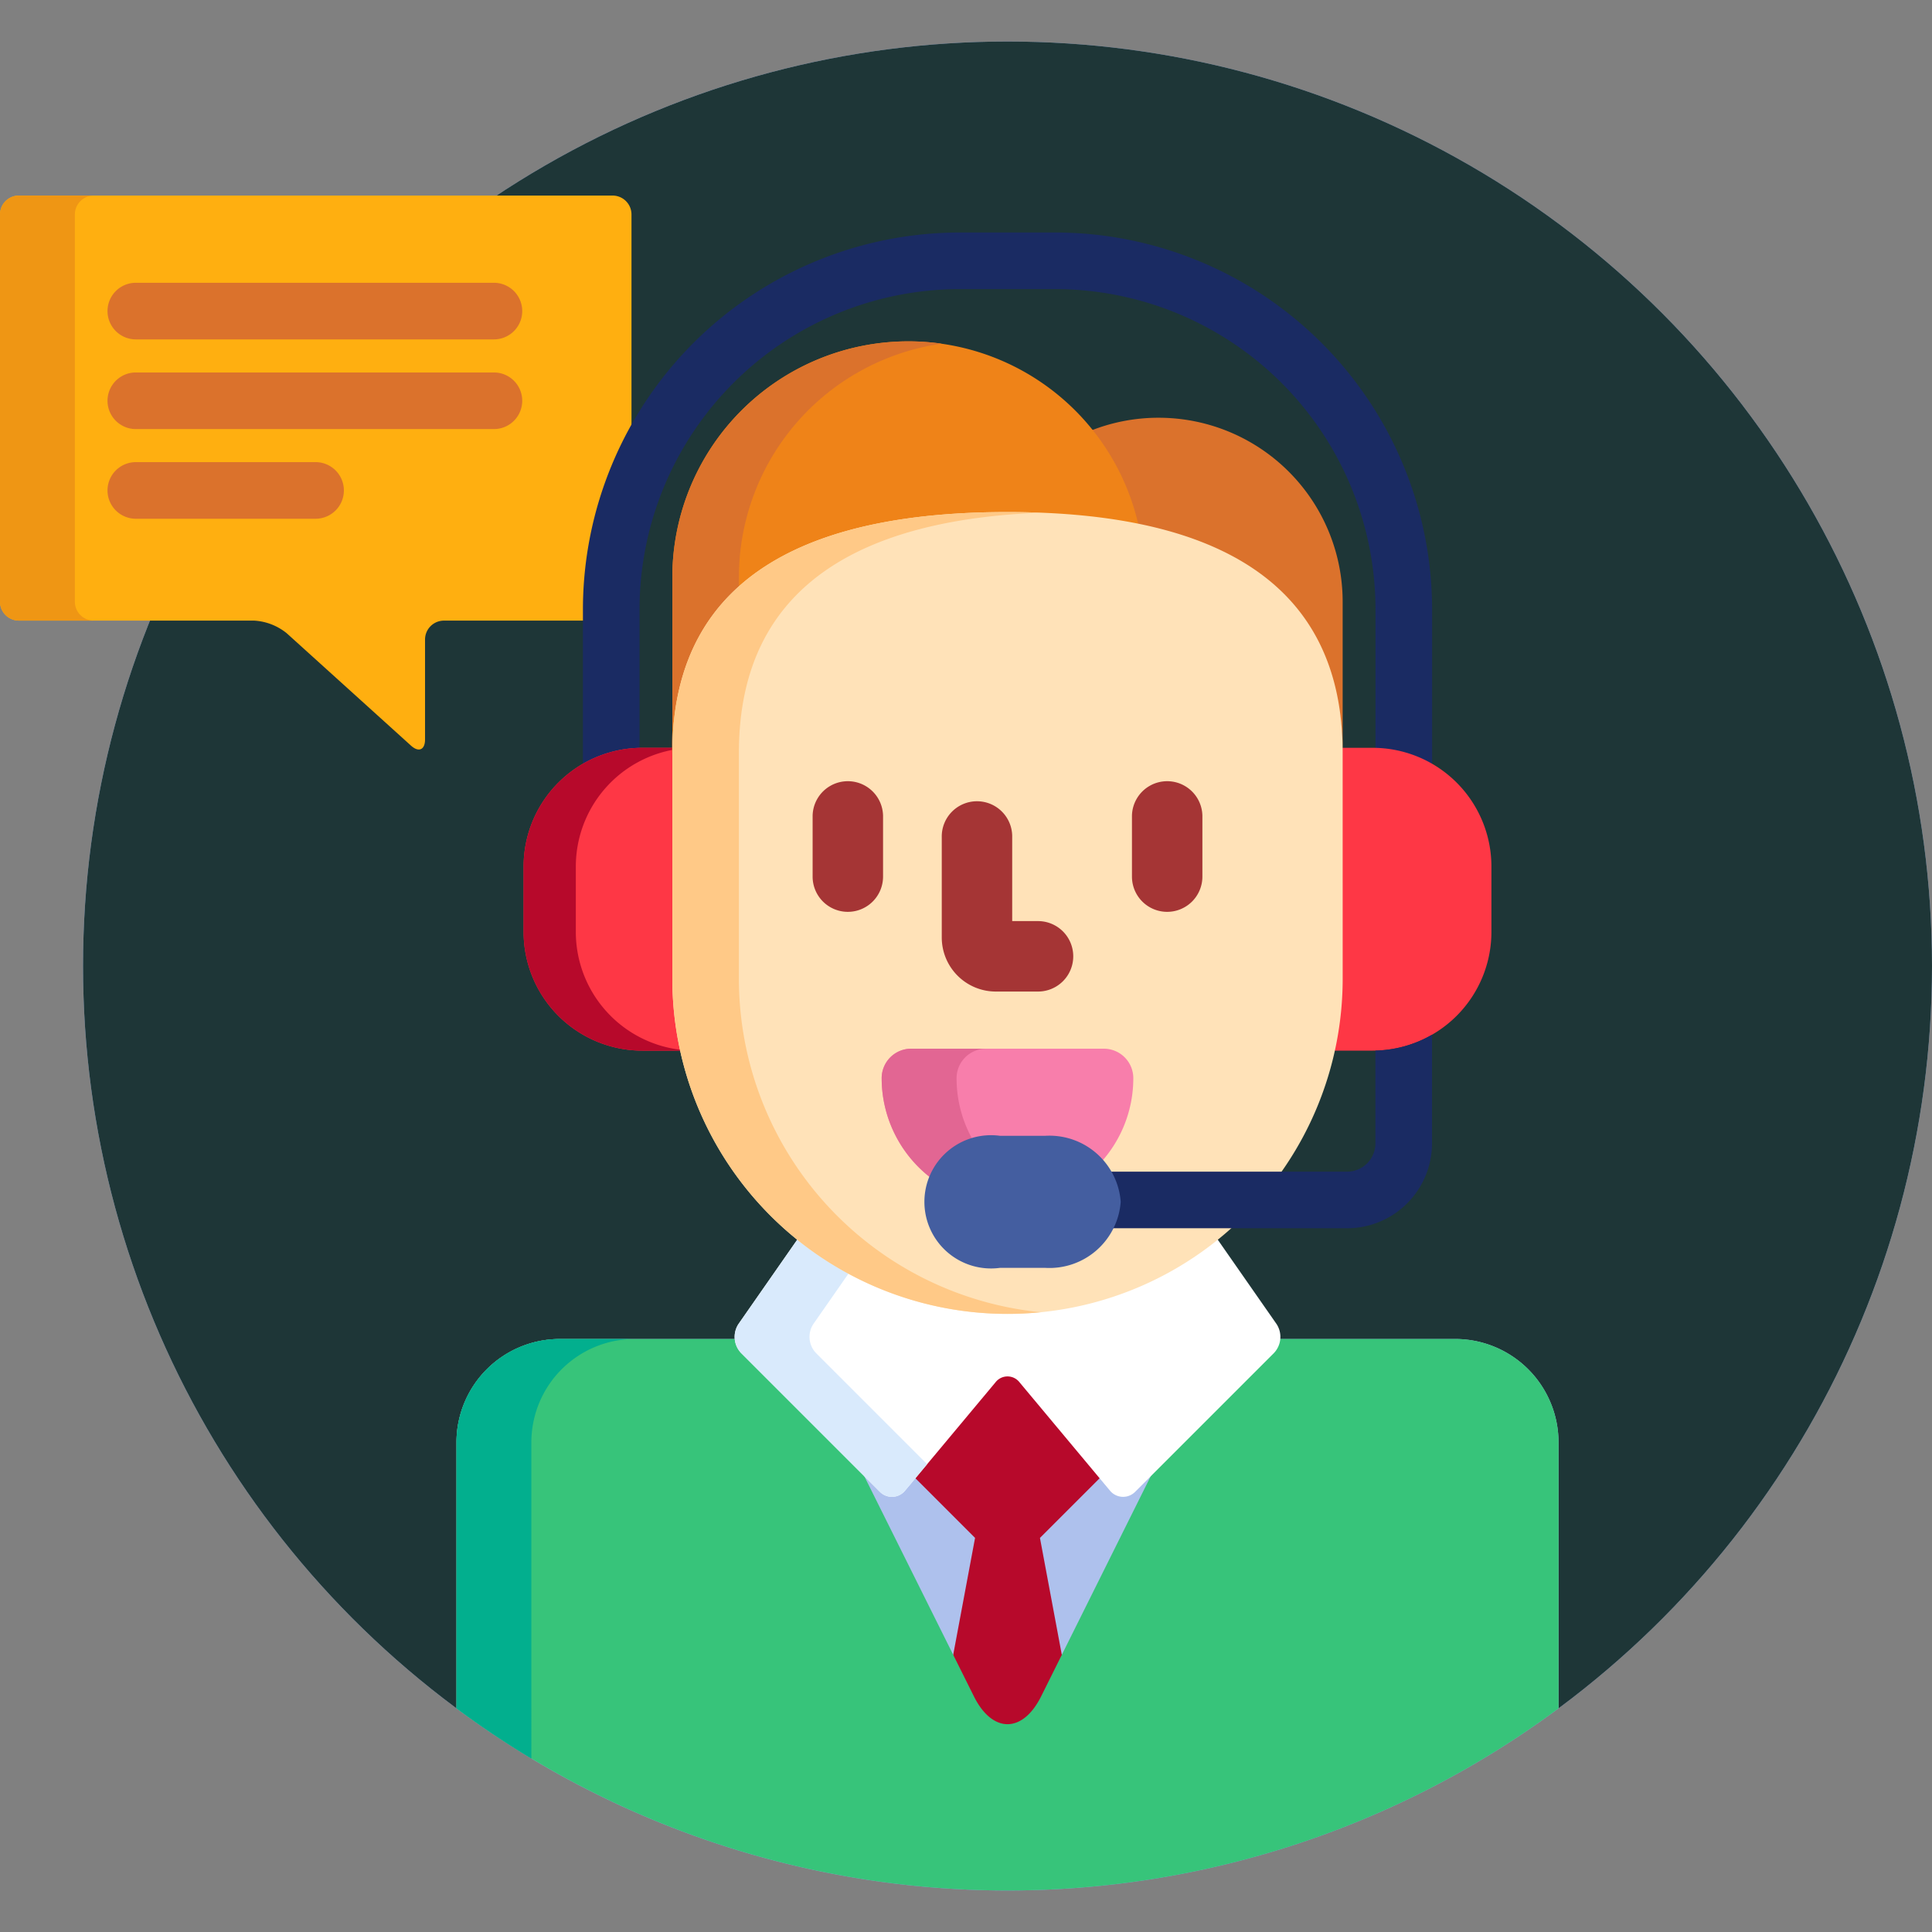 <svg id="b8a8c205-533a-4e83-9ae8-18ed30ef2ced" data-name="Camada 1" xmlns="http://www.w3.org/2000/svg" viewBox="0 0 90 90"><rect x="0" y="0" width="90" height="90" fill="#808080" stroke="none"/><title>icon-lojavirtual-passo-4</title><circle cx="46.934" cy="45" r="43.066" style="fill:#aec1ed"/><circle cx="46.934" cy="45" r="43.066" style="fill:#1e3637"/><path d="M27.331,28.382a17.269,17.269,0,0,1,2.086-8.249V9.989a.881.881,0,0,0-.879-.879H.879A.881.881,0,0,0,0,9.989V28.031A.881.881,0,0,0,.879,28.91H11.827a2.647,2.647,0,0,1,1.531.59l5.79,5.236c.359.324.652.194.652-.289v-4.657a.881.881,0,0,1,.879-.879h6.652v-.529Z" style="fill:#ffaf10"/><path d="M3.488,28.031V9.989a.881.881,0,0,1,.879-.879H.879A.881.881,0,0,0,0,9.989V28.031A.881.881,0,0,0,.879,28.91h3.488A.881.881,0,0,1,3.488,28.031Z" style="fill:#ef9614"/><path d="M23.009,15.81H6.327a1.318,1.318,0,1,1,0-2.637h16.682a1.318,1.318,0,0,1,0,2.637Z" style="fill:#db722c"/><path d="M23.009,19.988H6.327a1.318,1.318,0,0,1,0-2.637h16.682a1.318,1.318,0,0,1,0,2.637Z" style="fill:#db722c"/><path d="M14.701,24.165h-8.374a1.318,1.318,0,0,1,0-2.637h8.374a1.318,1.318,0,0,1,0,2.637Z" style="fill:#db722c"/><path d="M29.792,35.015V28.382a14.931,14.931,0,0,1,14.914-14.914h4.456a14.931,14.931,0,0,1,14.914,14.914v6.633a5.323,5.323,0,0,1,2.637.769v-7.402a17.571,17.571,0,0,0-17.551-17.551h-4.456A17.571,17.571,0,0,0,27.155,28.382v7.402A5.324,5.324,0,0,1,29.792,35.015Z" style="fill:#1a2b63"/><path d="M31.496,45.593V35.067c0-.078.004-.154.006-.231H29.923A5.532,5.532,0,0,0,24.391,40.368v3.042a5.532,5.532,0,0,0,5.532,5.532H31.863A15.435,15.435,0,0,1,31.496,45.593Z" style="fill:#fe3745"/><path d="M63.944,34.836H62.365c.001.078.006.153.006.231v10.526a15.432,15.432,0,0,1-.367,3.349h1.94a5.532,5.532,0,0,0,5.532-5.532V40.368A5.532,5.532,0,0,0,63.944,34.836Z" style="fill:#fe3745"/><path d="M31.858,48.919a5.532,5.532,0,0,1-5.034-5.509V40.368A5.533,5.533,0,0,1,31.5,34.902l.002-.066H29.923a5.532,5.532,0,0,0-5.532,5.532v3.042a5.532,5.532,0,0,0,5.532,5.532H31.863Z" style="fill:#b7092b"/><path d="M67.79,62.375H59.462a.873.873,0,0,1-.237.524L52.763,69.363a.629.629,0,0,1-.445.19.621.621,0,0,1-.48-.232l-4.205-5.037a.885.885,0,0,0-1.396,0L42.03,69.321a.619.619,0,0,1-.48.232.628.628,0,0,1-.445-.19l-6.463-6.463a.872.872,0,0,1-.237-.524H26.077a4.818,4.818,0,0,0-4.813,4.813V79.582a43.074,43.074,0,0,0,51.338-0V67.188A4.818,4.818,0,0,0,67.79,62.375Z" style="fill:#aec1ed"/><path d="M44.38,77.215l.987,1.982c.862,1.731,2.272,1.731,3.134,0l.986-1.981-1.042-5.574,2.904-2.904L47.632,64.284a.885.885,0,0,0-1.396,0l-3.718,4.453,2.904,2.904Z" style="fill:#b7092b"/><path d="M67.79,62.375H59.462a.873.873,0,0,1-.237.524l-5.374,5.374L48.501,79.021c-.862,1.731-2.272,1.731-3.134,0L40.016,68.274l-5.375-5.375a.872.872,0,0,1-.237-.524H26.078a4.818,4.818,0,0,0-4.813,4.813V79.582a43.073,43.073,0,0,0,51.338-0V67.188A4.818,4.818,0,0,0,67.79,62.375Z" style="fill:#37c47a"/><path d="M24.753,67.188a4.818,4.818,0,0,1,4.813-4.813h-3.488a4.818,4.818,0,0,0-4.813,4.813V79.582q1.683,1.251,3.488,2.339Z" style="fill:#02af8e"/><path d="M56.624,57.601a15.404,15.404,0,0,1-19.381-0l-2.844,4.081a1.092,1.092,0,0,0,.119,1.342L40.981,69.487a.791.791,0,0,0,1.185-.053l4.205-5.037a.709.709,0,0,1,1.126,0L51.702,69.434a.791.791,0,0,0,1.185.053l6.463-6.463a1.092,1.092,0,0,0,.119-1.342Z" style="fill:#fff"/><path d="M37.887,61.681l1.738-2.494a15.503,15.503,0,0,1-2.382-1.587l-2.844,4.081a1.092,1.092,0,0,0,.119,1.342L40.981,69.487a.791.791,0,0,0,1.185-.053l1.024-1.226-5.183-5.183A1.092,1.092,0,0,1,37.887,61.681Z" style="fill:#d9eafc"/><path d="M53.973,19.46a8.547,8.547,0,0,0-3.291.655,10.746,10.746,0,0,1,2.145,4.417c5.701,1.103,9.719,4.173,9.719,10.71V28.033A8.573,8.573,0,0,0,53.973,19.46Z" style="fill:#db722c"/><path d="M46.934,24.029a30.824,30.824,0,0,1,6.127.55,10.994,10.994,0,0,0-21.741,2.315v8.349C31.32,26.62,38.31,24.029,46.934,24.029Z" style="fill:#ef8318"/><path d="M34.421,27.491v-.597a10.994,10.994,0,0,1,9.449-10.884A10.997,10.997,0,0,0,31.32,26.894v8.349A9.845,9.845,0,0,1,34.421,27.491Z" style="fill:#db722c"/><path d="M62.547,45.593A15.613,15.613,0,0,1,46.934,61.206h0A15.613,15.613,0,0,1,31.32,45.593V35.067c0-8.623,6.99-11.214,15.613-11.214h0c8.623,0,15.613,2.591,15.613,11.214Z" style="fill:#ffe2b8"/><path d="M34.421,45.593V35.067c0-8.1,6.168-10.877,14.063-11.184q-.765-.03-1.55-.03c-8.623,0-15.613,2.591-15.613,11.214v10.526A15.613,15.613,0,0,0,46.934,61.206c.523,0,1.04-.027,1.55-.077A15.614,15.614,0,0,1,34.421,45.593Z" style="fill:#ffc987"/><path d="M39.496,42.477a1.641,1.641,0,0,1-1.641-1.641v-2.844a1.641,1.641,0,0,1,3.281,0v2.844A1.641,1.641,0,0,1,39.496,42.477Z" style="fill:#a53535"/><path d="M54.372,42.477A1.641,1.641,0,0,1,52.731,40.836v-2.844a1.641,1.641,0,0,1,3.281,0v2.844A1.641,1.641,0,0,1,54.372,42.477Z" style="fill:#a53535"/><path d="M48.356,46.19H46.387a2.519,2.519,0,0,1-2.516-2.516V39.007a1.641,1.641,0,1,1,3.281,0v3.901h1.203a1.641,1.641,0,0,1,0,3.282Z" style="fill:#a53535"/><path d="M46.582,53.086h2.109a3.547,3.547,0,0,1,2.587,1.069,5.838,5.838,0,0,0,1.516-3.929,1.374,1.374,0,0,0-1.374-1.374H42.446a1.373,1.373,0,0,0-1.374,1.374,5.856,5.856,0,0,0,2.395,4.722A3.362,3.362,0,0,1,46.582,53.086Z" style="fill:#f87eab"/><path d="M45.417,53.272a5.824,5.824,0,0,1-.856-3.045A1.374,1.374,0,0,1,45.934,48.853h-3.488a1.373,1.373,0,0,0-1.374,1.374,5.856,5.856,0,0,0,2.395,4.722A3.17,3.17,0,0,1,45.417,53.272Z" style="fill:#e26693"/><path d="M64.072,48.939v4.323a1.32,1.32,0,0,1-1.318,1.318H51.61a2.543,2.543,0,0,1,.101,2.637H62.754A3.96,3.96,0,0,0,66.709,53.262V48.201A5.501,5.501,0,0,1,64.072,48.939Z" style="fill:#1a2b63"/><path d="M52.207,55.986a3.328,3.328,0,0,1-3.516,3.076H46.582a3.104,3.104,0,1,1,0-6.152h2.109A3.328,3.328,0,0,1,52.207,55.986Z" style="fill:#445ea0"/></svg>